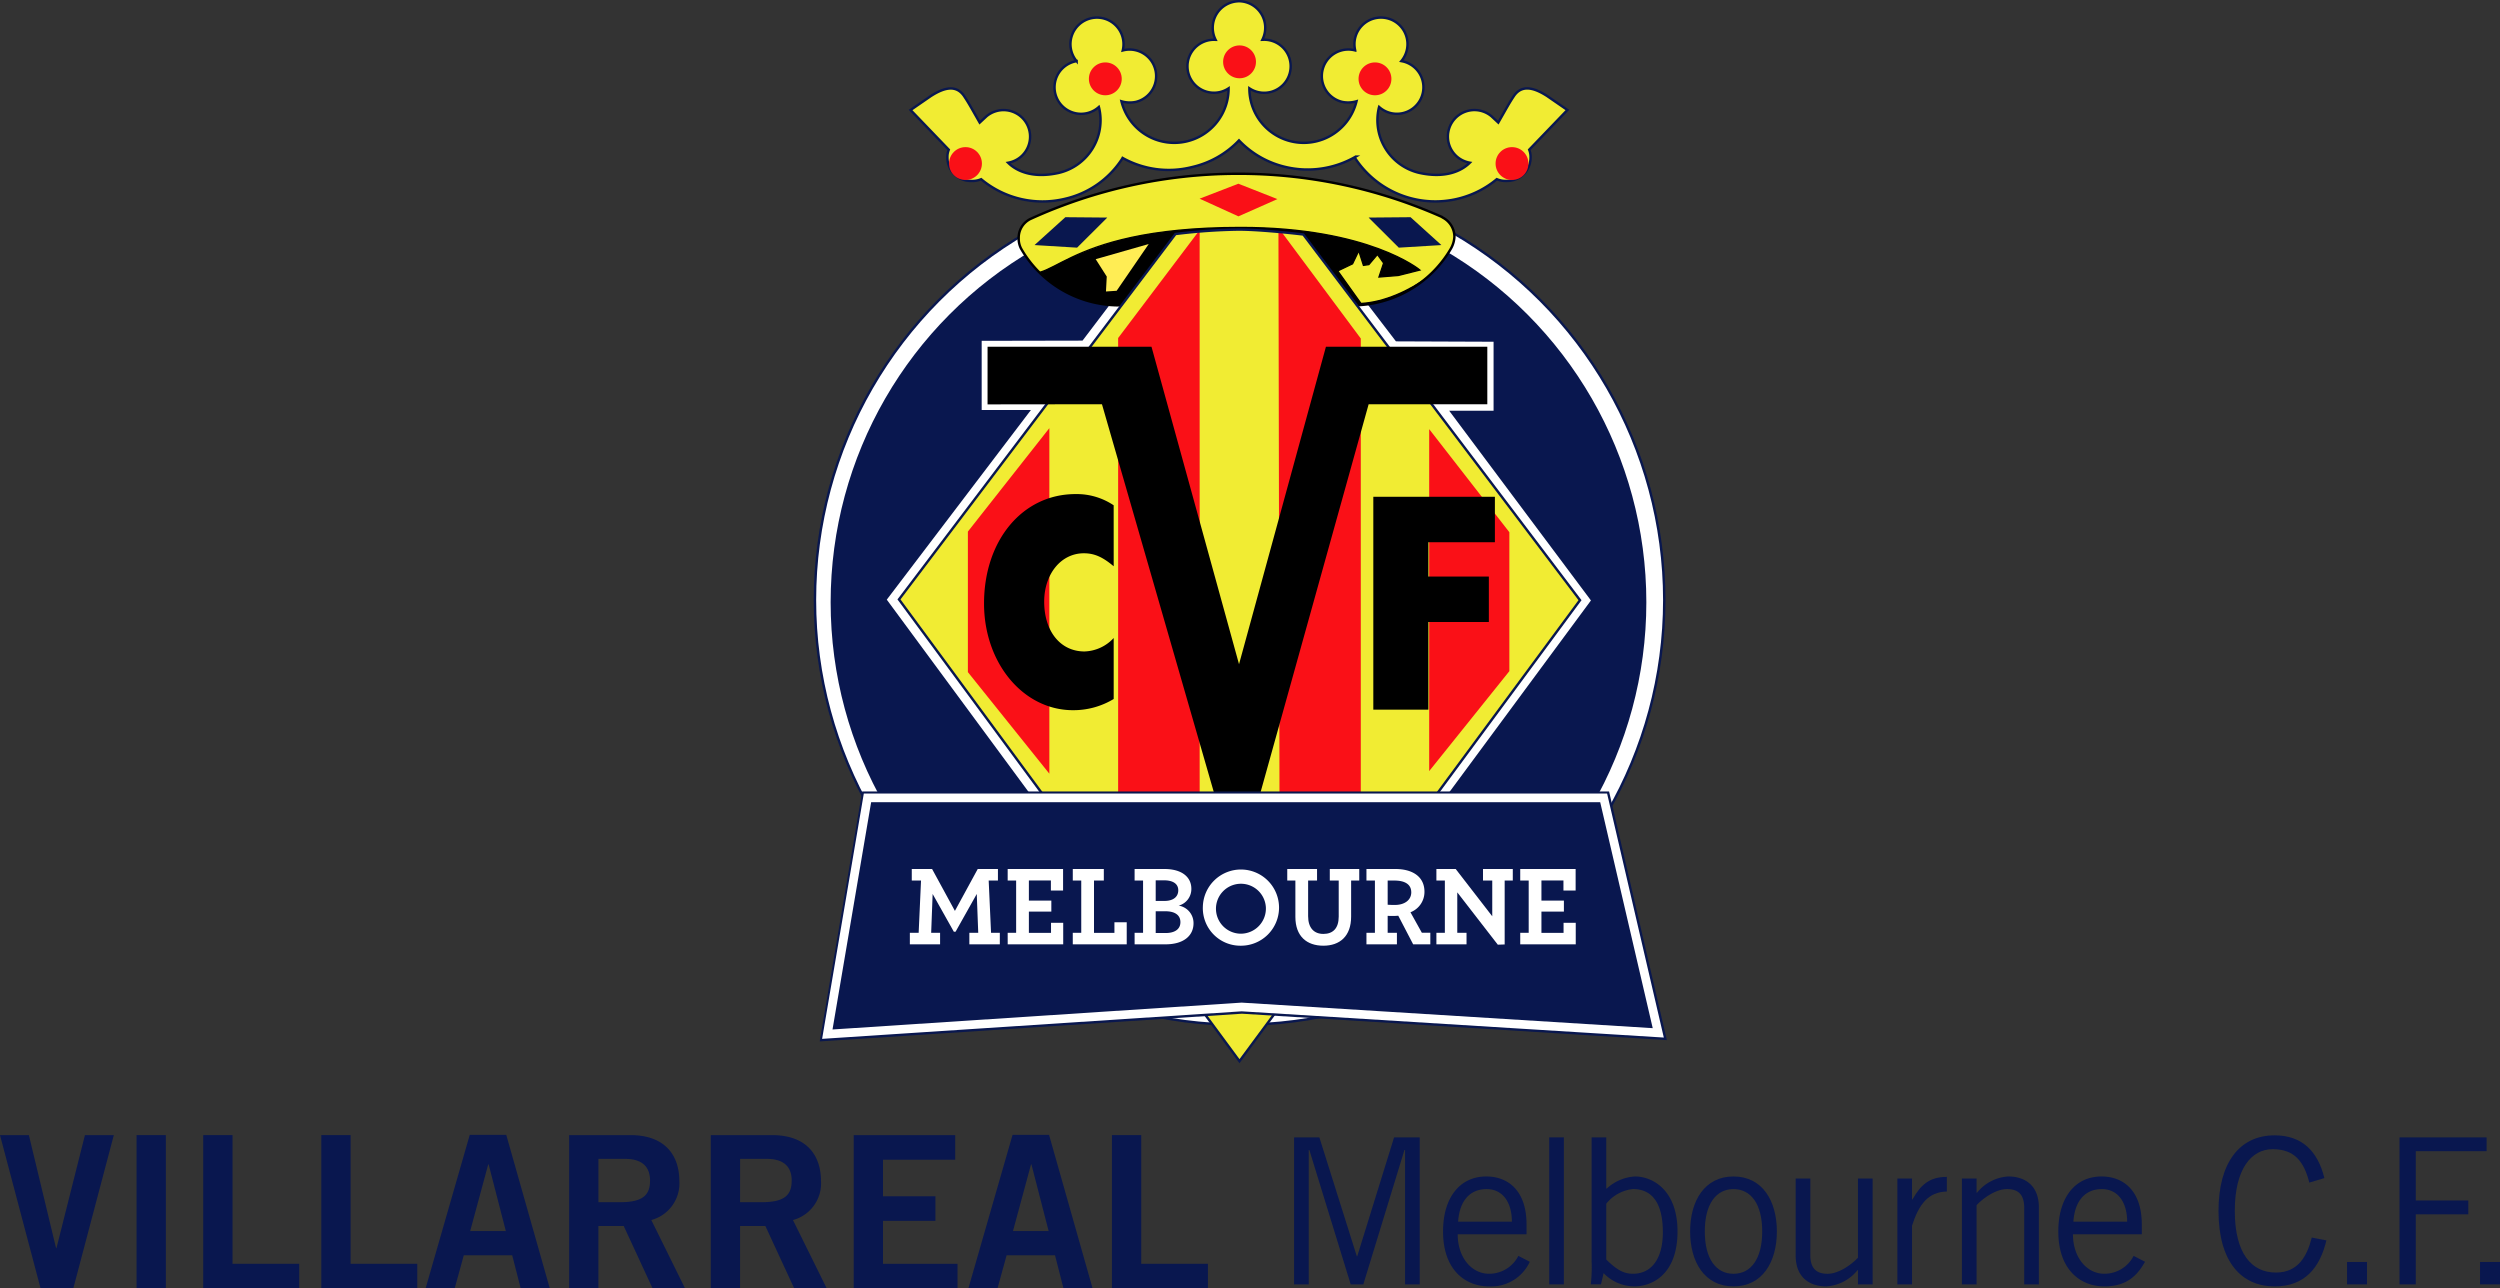 <svg xmlns="http://www.w3.org/2000/svg" xmlns:xlink="http://www.w3.org/1999/xlink" viewBox="0 0 405.271 208.864">
  <rect x="0" y="0" width="405.271" height="208.864" fill="#333333" stroke="none"/>
  <defs>
    <style>
      .cls-1, .cls-11, .cls-2, .cls-6 {
        fill: #f1ec33;
      }

      .cls-1, .cls-13, .cls-14, .cls-15, .cls-23 {
        stroke: #000;
      }

      .cls-1, .cls-13, .cls-14, .cls-15, .cls-2, .cls-23, .cls-5, .cls-7, .cls-9 {
        stroke-miterlimit: 3.864;
      }

      .cls-1, .cls-15, .cls-2, .cls-7, .cls-9 {
        stroke-width: 0.396px;
      }

      .cls-2, .cls-24, .cls-5, .cls-7, .cls-9 {
        stroke: #09174f;
      }

      .cls-2 {
        clip-rule: evenodd;
      }

      .cls-20, .cls-24, .cls-25, .cls-3 {
        fill: #09174f;
      }

      .cls-13, .cls-14, .cls-15, .cls-18, .cls-23, .cls-4, .cls-5, .cls-7, .cls-9 {
        fill: none;
      }

      .cls-10, .cls-14, .cls-17, .cls-18, .cls-20, .cls-21, .cls-22, .cls-23, .cls-4, .cls-5, .cls-6, .cls-7 {
        fill-rule: evenodd;
      }

      .cls-5 {
        stroke-width: 0.159px;
        stroke-dasharray: 2.558 0.426 0.426 0.426 0.426 0.426;
      }

      .cls-10, .cls-8 {
        fill: #fff;
      }

      .cls-12 {
        clip-path: url(#clip-path);
      }

      .cls-13 {
        stroke-width: 0.793px;
      }

      .cls-14 {
        stroke-width: 0.213px;
      }

      .cls-16 {
        clip-path: url(#clip-path-2);
      }

      .cls-17, .cls-19 {
        fill: #fa1017;
      }

      .cls-18 {
        stroke: #fa1017;
        stroke-miterlimit: 3.864;
        stroke-width: 0.793px;
      }

      .cls-22 {
        fill: #ffed54;
      }

      .cls-23 {
        stroke-width: 0.364px;
      }

      .cls-24, .cls-25 {
        stroke-miterlimit: 10;
      }

      .cls-24 {
        stroke-width: 2.126px;
      }

      .cls-25 {
        stroke: #fff;
        stroke-width: 1.407px;
      }
    </style>
    <clipPath id="clip-path" transform="translate(-2.52 -6.114)">
      <path class="cls-1" d="M183.655,55.609a18.324,18.324,0,0,1-15.623-9.217,3.514,3.514,0,0,1-.374-1.707,3.391,3.391,0,0,1,1.931-3.091,81.234,81.234,0,0,1,66.756-.276l-.066.005a3.532,3.532,0,0,1,2.015,3.148,4.321,4.321,0,0,1-.586,1.975,18.493,18.493,0,0,1-15.952,9.165c-.838,0-2.277.026-2.277.026Z"/>
    </clipPath>
    <clipPath id="clip-path-2" transform="translate(-2.52 -6.114)">
      <path class="cls-2" d="M213.8,44.128l44.852,59.282-55.2,74.731-55.2-74.857,44.82-59.233a93.378,93.378,0,0,1,10.215-.722C207.184,43.329,213.8,44.128,213.8,44.128Z"/>
    </clipPath>
  </defs>
  <title>Villarreal_Melbourne_Logo_Landscape_MELBOURNE_CF_TEXT_Below_Website</title>
  <g id="Capa_1" data-name="Capa 1">
    <path class="cls-3" d="M2.52,190.124H7.2l4.406,18.313h.069l4.613-18.313h4.682L14.4,214.978h-5.3Z" transform="translate(-2.52 -6.114)"/>
    <path class="cls-3" d="M24.655,214.978V190.124h4.751v24.854Z" transform="translate(-2.52 -6.114)"/>
    <path class="cls-3" d="M35.465,214.978V190.124h4.751v20.861H51.025v3.993Z" transform="translate(-2.52 -6.114)"/>
    <path class="cls-3" d="M54.607,214.978V190.124h4.75v20.861H70.165v3.993Z" transform="translate(-2.52 -6.114)"/>
    <path class="cls-3" d="M78.669,190.09H84.59l7.058,24.888H86.931l-1.377-5.37H77.705l-1.479,5.37H71.509Zm.069,15.594h5.783l-2.788-10.809h-.069Z" transform="translate(-2.52 -6.114)"/>
    <path class="cls-3" d="M94.781,214.978V190.124h9.914c5.646,0,7.918,3.271,7.952,7.367a6.153,6.153,0,0,1-4.544,6.4l5.474,11.084H108.31l-4.682-10.121h-4.1v10.121ZM99.532,201h3.511c3.719,0,4.854-1.17,4.854-3.511s-1.411-3.511-4.028-3.511H99.532Z" transform="translate(-2.52 -6.114)"/>
    <path class="cls-3" d="M117.744,214.978V190.124h9.914c5.645,0,7.917,3.271,7.951,7.367a6.152,6.152,0,0,1-4.544,6.4l5.474,11.084h-5.267l-4.682-10.121h-4.1v10.121ZM122.494,201h3.512c3.717,0,4.854-1.17,4.854-3.511s-1.412-3.511-4.027-3.511h-4.338Z" transform="translate(-2.52 -6.114)"/>
    <path class="cls-3" d="M140.912,214.978V190.124h16.455v3.993H145.662v5.921h8.5v3.993h-8.5v6.954h12.083v3.993Z" transform="translate(-2.52 -6.114)"/>
    <path class="cls-3" d="M166.662,190.09h5.921l7.058,24.888h-4.717l-1.377-5.37H165.7l-1.479,5.37H159.5Zm.069,15.594h5.783l-2.788-10.809h-.069Z" transform="translate(-2.52 -6.114)"/>
    <path class="cls-3" d="M182.773,214.978V190.124h4.751v20.861h10.81v3.993Z" transform="translate(-2.52 -6.114)"/>
    <path class="cls-3" d="M230.292,214.322V192.539h-.1l-6.667,21.783h-2.046l-6.7-21.783h-.1v21.783H212.3v-23.83H216.4l6.073,19.275h.066l5.974-19.275h4.158v23.83Z" transform="translate(-2.52 -6.114)"/>
    <path class="cls-3" d="M250.51,210.658a6.886,6.886,0,0,1-6.6,3.994c-3.829,0-7.459-2.641-7.459-8.911,0-5.545,2.772-8.912,7-8.912,3.564,0,6.535,2.311,6.535,7.789V206.2H238.826c0,3.763,2.244,6.4,5.083,6.4a5.3,5.3,0,0,0,4.752-2.9Zm-2.9-6.5c0-3.168-1.518-5.281-4.092-5.281-2.872,0-4.423,2.112-4.621,5.281Z" transform="translate(-2.52 -6.114)"/>
    <path class="cls-3" d="M256.036,190.492v23.83H253.66v-23.83Z" transform="translate(-2.52 -6.114)"/>
    <path class="cls-3" d="M262.906,190.492v8.317l.132-.066a7.39,7.39,0,0,1,4.522-1.915c2.9,0,6.9,2.245,6.9,8.912,0,6.865-3.994,8.911-7.03,8.911a6.991,6.991,0,0,1-4.951-2.146l-.429,1.815H260.4a23.945,23.945,0,0,0,.132-3.763V190.492Zm0,19.8c1.683,1.65,2.805,2.31,4.324,2.31,2.97,0,4.852-2.376,4.852-6.733,0-5.182-2.079-7-4.852-7a6.408,6.408,0,0,0-4.324,2.376Z" transform="translate(-2.52 -6.114)"/>
    <path class="cls-3" d="M283.535,214.652c-4.687,0-7.03-3.96-7.03-8.911s2.343-8.912,7.03-8.912,7.03,3.961,7.03,8.912S288.222,214.652,283.535,214.652Zm0-15.776c-2.838,0-4.653,2.442-4.653,6.865s1.815,6.865,4.653,6.865,4.654-2.442,4.654-6.865S286.374,198.876,283.535,198.876Z" transform="translate(-2.52 -6.114)"/>
    <path class="cls-3" d="M303.712,214.322v-2.311h-.065a7.046,7.046,0,0,1-5.083,2.641c-2.542,0-4.951-1.32-4.951-5.017V197.159h2.376v12.41c0,2.277,1.089,3.036,2.805,3.036,1.782,0,3.829-1.452,4.917-2.607V197.159h2.377v17.163Z" transform="translate(-2.52 -6.114)"/>
    <path class="cls-3" d="M310.1,197.159h2.376v3.4h.066c1.32-2.343,2.739-3.663,5.577-3.663v2.376c-2.97.066-4.521,2.013-5.644,5.545v9.505H310.1Z" transform="translate(-2.52 -6.114)"/>
    <path class="cls-3" d="M322.939,197.159v2.311h.066a7.046,7.046,0,0,1,5.083-2.641c2.541,0,4.95,1.32,4.95,5.017v12.476h-2.376v-12.41c0-2.277-1.09-3.037-2.806-3.037-1.782,0-3.828,1.452-4.918,2.607v12.839h-2.376V197.159Z" transform="translate(-2.52 -6.114)"/>
    <path class="cls-3" d="M350.248,210.658c-1.122,1.947-2.706,3.994-6.6,3.994-3.828,0-7.459-2.641-7.459-8.911,0-5.545,2.772-8.912,7-8.912,3.564,0,6.535,2.311,6.535,7.789V206.2H338.564c0,3.763,2.244,6.4,5.083,6.4a5.306,5.306,0,0,0,4.753-2.9Zm-2.9-6.5c0-3.168-1.518-5.281-4.093-5.281-2.871,0-4.422,2.112-4.62,5.281Z" transform="translate(-2.52 -6.114)"/>
    <path class="cls-3" d="M379.651,207.193c-1.057,4.422-3.5,7.459-8.384,7.459-5.347,0-9.109-3.895-9.109-12.245,0-7.756,3.367-12.245,9.109-12.245,4.423,0,7,2.575,8.054,6.931l-2.442.726c-.858-3.366-2.377-5.413-5.941-5.413-3.432,0-6.139,3.168-6.139,10,0,6.9,2.707,10,6.667,10,3.664,0,5.083-2.772,5.809-5.677Z" transform="translate(-2.52 -6.114)"/>
    <path class="cls-3" d="M386.232,210.692v3.63H383v-3.63Z" transform="translate(-2.52 -6.114)"/>
    <path class="cls-3" d="M405.625,190.492v2.245H394.139v7.987h8.516v2.245h-8.516v11.354H391.5v-23.83Z" transform="translate(-2.52 -6.114)"/>
    <path class="cls-3" d="M407.791,210.692v3.63h-3.234v-3.63Z" transform="translate(-2.52 -6.114)"/>
  </g>
  <g id="Gu_as" data-name="Gu’as">
    <path class="cls-4" d="M203.4,111.725" transform="translate(-2.52 -6.114)"/>
    <path class="cls-5" d="M203.4,111.725" transform="translate(-2.52 -6.114)"/>
    <path class="cls-6" d="M203.371,6.312a4.3,4.3,0,0,1,3.785,6.252l.262-.008a4.3,4.3,0,1,1-2.365,7.87,8.809,8.809,0,0,0,17.373,2.1,4.738,4.738,0,0,1-2.292.111,4.3,4.3,0,1,1,1.935-8.383l.144.036a4.3,4.3,0,1,1,7.475,1.731l.257.051a4.3,4.3,0,1,1-3.858,7.378l-.042.14a8.771,8.771,0,0,0,6.6,10.563c4.128.9,6.767-.277,8.153-1.663a4.37,4.37,0,0,1-2.026-.937,4.3,4.3,0,0,1,5.53-6.59l1.1,1.023c1.508-2.639,1.727-3.076,2.493-4.244,1.3-1.986,3.3-1.422,5.411-.073l3.3,2.274-6.19,6.439a3.058,3.058,0,0,1,.22,1.272,3.79,3.79,0,0,1-3.79,3.79,3.661,3.661,0,0,1-1.681-.284,15.563,15.563,0,0,1-23.01-3.479l.142-.18a15.55,15.55,0,0,1-11.31,1.694,15.089,15.089,0,0,1-7.616-4.326,15.089,15.089,0,0,1-7.616,4.326A15.349,15.349,0,0,1,184.5,31.714l-.052.106a15.031,15.031,0,0,1-9.412,6.55,15.511,15.511,0,0,1-13.461-3.205,3.662,3.662,0,0,1-1.681.284,3.79,3.79,0,0,1-3.79-3.79,3.06,3.06,0,0,1,.22-1.272l-6.19-6.439,3.3-2.274c2.115-1.349,4.107-1.913,5.411.073.766,1.167.985,1.6,2.493,4.244l1.1-1.023a4.3,4.3,0,0,1,5.53,6.59,4.371,4.371,0,0,1-2.026.937c1.386,1.386,4.025,2.566,8.153,1.663a8.771,8.771,0,0,0,6.6-10.563l-.042-.14a4.3,4.3,0,1,1-3.858-7.378l.257-.051a4.3,4.3,0,1,1,7.475-1.731l.144-.036a4.3,4.3,0,0,1,1.935,8.383,4.738,4.738,0,0,1-2.292-.111,8.809,8.809,0,0,0,17.372-2.1,4.293,4.293,0,1,1-2.364-7.87l.262.008a4.3,4.3,0,0,1,3.785-6.252Z" transform="translate(-2.52 -6.114)"/>
    <path class="cls-7" d="M203.371,6.312a4.3,4.3,0,0,1,3.785,6.252l.262-.008a4.3,4.3,0,1,1-2.365,7.87,8.809,8.809,0,0,0,17.373,2.1,4.738,4.738,0,0,1-2.292.111,4.3,4.3,0,1,1,1.935-8.383l.144.036a4.3,4.3,0,1,1,7.475,1.731l.257.051a4.3,4.3,0,1,1-3.858,7.378l-.042.14a8.771,8.771,0,0,0,6.6,10.563c4.128.9,6.767-.277,8.153-1.663a4.37,4.37,0,0,1-2.026-.937,4.3,4.3,0,0,1,5.53-6.59l1.1,1.023c1.508-2.639,1.727-3.076,2.493-4.244,1.3-1.986,3.3-1.422,5.411-.073l3.3,2.274-6.19,6.439a3.058,3.058,0,0,1,.22,1.272,3.79,3.79,0,0,1-3.79,3.79,3.661,3.661,0,0,1-1.681-.284,15.563,15.563,0,0,1-23.01-3.479l.142-.18a15.55,15.55,0,0,1-11.31,1.694,15.089,15.089,0,0,1-7.616-4.326,15.089,15.089,0,0,1-7.616,4.326A15.349,15.349,0,0,1,184.5,31.714l-.052.106a15.031,15.031,0,0,1-9.412,6.55,15.511,15.511,0,0,1-13.461-3.205,3.662,3.662,0,0,1-1.681.284,3.79,3.79,0,0,1-3.79-3.79,3.06,3.06,0,0,1,.22-1.272l-6.19-6.439,3.3-2.274c2.115-1.349,4.107-1.913,5.411.073.766,1.167.985,1.6,2.493,4.244l1.1-1.023a4.3,4.3,0,0,1,5.53,6.59,4.371,4.371,0,0,1-2.026.937c1.386,1.386,4.025,2.566,8.153,1.663a8.771,8.771,0,0,0,6.6-10.563l-.042-.14a4.3,4.3,0,1,1-3.858-7.378l.257-.051a4.3,4.3,0,1,1,7.475-1.731l.144-.036a4.3,4.3,0,0,1,1.935,8.383,4.738,4.738,0,0,1-2.292-.111,8.809,8.809,0,0,0,17.372-2.1,4.293,4.293,0,1,1-2.364-7.87l.262.008a4.3,4.3,0,0,1,3.785-6.252Z" transform="translate(-2.52 -6.114)"/>
    <g>
      <circle class="cls-8" cx="200.952" cy="97.274" r="68.843"/>
      <path class="cls-8" d="M203.472,103.388" transform="translate(-2.52 -6.114)"/>
    </g>
    <g>
      <circle class="cls-9" cx="200.952" cy="97.274" r="68.843"/>
      <path class="cls-9" d="M203.472,103.388" transform="translate(-2.52 -6.114)"/>
    </g>
    <g>
      <circle class="cls-3" cx="200.77" cy="97.637" r="66.116"/>
      <path class="cls-3" d="M203.29,103.752" transform="translate(-2.52 -6.114)"/>
    </g>
    <path class="cls-10" d="M214.048,42.161l14.767,19.29,15.826.063v11.18h-7.2l22.984,30.759-49.655,67.223-14.794.038-49.7-67.391,23.368-30.748h-7.985V61.365l16.347-.033,14.61-19.25a96.546,96.546,0,0,1,10.561-.747C207.211,41.336,214.048,42.161,214.048,42.161Z" transform="translate(-2.52 -6.114)"/>
    <g>
      <path class="cls-11" d="M183.655,55.609a18.324,18.324,0,0,1-15.623-9.217,3.514,3.514,0,0,1-.374-1.707,3.391,3.391,0,0,1,1.931-3.091,81.234,81.234,0,0,1,66.756-.276l-.066.005a3.532,3.532,0,0,1,2.015,3.148,4.321,4.321,0,0,1-.586,1.975,18.493,18.493,0,0,1-15.952,9.165c-.838,0-2.277.026-2.277.026Z" transform="translate(-2.52 -6.114)"/>
      <g class="cls-12">
        <g>
          <g>
            <circle cx="200.365" cy="104.243" r="67.627"/>
            <path d="M202.885,110.357" transform="translate(-2.52 -6.114)"/>
          </g>
          <g>
            <circle class="cls-13" cx="200.365" cy="104.243" r="67.627"/>
            <path class="cls-13" d="M202.885,110.357" transform="translate(-2.52 -6.114)"/>
          </g>
          <path class="cls-6" d="M166.651,42.039c.5.458-3.109,4.295.795,7.317,5.683,4.4,5.76-6.374,36.194-6.374,20.861,0,29.063,6.909,29.063,6.909l-3.493.881-3.148.252.755-2.267-1.007-1.385-1.385,1.637-.881.126-.756-2.36-1.008,2.108-2.4,1.148,3.769,5.277c7.554-.408,16.144-7.451,16.144-10.754,0-5.756-19.077-11.011-36.046-11.011C187.159,33.543,166.149,41.582,166.651,42.039Z" transform="translate(-2.52 -6.114)"/>
          <path class="cls-14" d="M166.651,42.039c.5.458-3.109,4.295.795,7.317,5.683,4.4,5.76-6.374,36.194-6.374,20.861,0,29.063,6.909,29.063,6.909l-3.493.881-3.148.252.755-2.267-1.007-1.385-1.385,1.637-.881.126-.756-2.36-1.008,2.108-2.4,1.148,3.769,5.277c7.554-.408,16.144-7.451,16.144-10.754,0-5.756-19.077-11.011-36.046-11.011C187.159,33.543,166.149,41.582,166.651,42.039Z" transform="translate(-2.52 -6.114)"/>
        </g>
      </g>
      <path class="cls-15" d="M183.655,55.609a18.324,18.324,0,0,1-15.623-9.217,3.514,3.514,0,0,1-.374-1.707,3.391,3.391,0,0,1,1.931-3.091,81.234,81.234,0,0,1,66.756-.276l-.066.005a3.532,3.532,0,0,1,2.015,3.148,4.321,4.321,0,0,1-.586,1.975,18.493,18.493,0,0,1-15.952,9.165c-.838,0-2.277.026-2.277.026Z" transform="translate(-2.52 -6.114)"/>
    </g>
    <g>
      <path class="cls-6" d="M213.8,44.128l44.852,59.282-55.2,74.731-55.2-74.857,44.82-59.233a93.378,93.378,0,0,1,10.215-.722C207.184,43.329,213.8,44.128,213.8,44.128Z" transform="translate(-2.52 -6.114)"/>
      <g class="cls-16">
        <g>
          <polygon class="cls-17" points="157.298 86.312 169.713 70.548 169.713 124.295 157.298 108.818 157.298 86.312"/>
          <polygon class="cls-18" points="157.298 86.312 169.713 70.548 169.713 124.295 157.298 108.818 157.298 86.312"/>
          <polygon class="cls-17" points="194.075 38.482 181.656 54.931 181.656 142.285 194.082 158.16 194.075 38.482"/>
          <polygon class="cls-18" points="194.075 38.482 181.656 54.931 181.656 142.285 194.082 158.16 194.075 38.482"/>
          <polygon class="cls-17" points="244.284 86.412 232.08 70.72 232.08 123.875 244.284 108.661 244.284 86.412"/>
          <polygon class="cls-18" points="244.284 86.412 232.08 70.72 232.08 123.875 244.284 108.661 244.284 86.412"/>
          <polygon class="cls-17" points="207.645 38.128 220.199 55.005 220.199 142.006 207.867 158.29 207.645 38.128"/>
          <polygon class="cls-18" points="207.645 38.128 220.199 55.005 220.199 142.006 207.867 158.29 207.645 38.128"/>
        </g>
      </g>
      <path class="cls-7" d="M213.8,44.128l44.852,59.282-55.2,74.731-55.2-74.857,44.82-59.233a93.378,93.378,0,0,1,10.215-.722C207.184,43.329,213.8,44.128,213.8,44.128Z" transform="translate(-2.52 -6.114)"/>
    </g>
    <g>
      <circle class="cls-19" cx="200.941" cy="10.025" r="2.663"/>
      <path class="cls-19" d="M203.461,16.14" transform="translate(-2.52 -6.114)"/>
    </g>
    <g>
      <circle class="cls-19" cx="179.181" cy="12.783" r="2.663"/>
      <path class="cls-19" d="M181.7,18.9" transform="translate(-2.52 -6.114)"/>
    </g>
    <g>
      <circle class="cls-19" cx="222.895" cy="12.783" r="2.663"/>
      <path class="cls-19" d="M225.415,18.9" transform="translate(-2.52 -6.114)"/>
    </g>
    <g>
      <circle class="cls-19" cx="245.108" cy="26.513" r="2.663"/>
      <path class="cls-19" d="M247.629,32.627" transform="translate(-2.52 -6.114)"/>
    </g>
    <g>
      <circle class="cls-19" cx="156.514" cy="26.513" r="2.663"/>
      <path class="cls-19" d="M159.034,32.627" transform="translate(-2.52 -6.114)"/>
    </g>
    <polygon class="cls-17" points="200.75 29.781 194.464 32.208 200.758 35.073 207.079 32.274 200.75 29.781"/>
    <polygon class="cls-20" points="172.7 35.21 167.701 39.728 174.605 40.148 179.502 35.27 172.7 35.21"/>
    <polygon class="cls-20" points="228.662 35.21 233.661 39.728 226.757 40.148 221.86 35.27 228.662 35.21"/>
    <path class="cls-21" d="M183.054,88.026a10.739,10.739,0,0,0-6.187-1.817c-8.58,0-14.826,7.486-14.826,17.733,0,9.666,6.362,17.3,14.417,17.3a12.589,12.589,0,0,0,6.6-1.817v-9.884a6.721,6.721,0,0,1-4.728,2.18c-3.911,0-6.537-3.27-6.537-8.067,0-4.506,2.743-7.849,6.421-7.849,1.693,0,3.035.581,4.845,2.108Z" transform="translate(-2.52 -6.114)"/>
    <polygon class="cls-21" points="242.335 87.9 242.335 80.532 222.626 80.532 222.626 115.04 231.552 115.04 231.552 100.832 241.355 100.832 241.355 93.464 231.552 93.464 231.552 87.9 242.335 87.9"/>
    <polygon class="cls-21" points="160.093 56.205 160.09 65.554 178.638 65.531 200.627 141.778 221.868 65.531 241.106 65.531 241.106 56.205 214.946 56.205 200.857 107.674 186.666 56.205 160.093 56.205"/>
    <g>
      <polygon class="cls-22" points="177.338 41.908 179.229 44.88 179.094 47.447 181.12 47.312 186.659 39.241 177.338 41.908"/>
      <polygon class="cls-23" points="177.338 41.908 179.229 44.88 179.094 47.447 181.12 47.312 186.659 39.241 177.338 41.908"/>
    </g>
    <g>
      <polygon class="cls-24" points="140.662 129.37 134.153 167.676 201.321 163.267 268.857 167.465 260.001 129.37 140.662 129.37"/>
      <polygon class="cls-25" points="140.625 129.341 134.115 167.647 201.283 163.238 268.82 167.435 259.964 129.341 140.625 129.341"/>
    </g>
    <g>
      <path class="cls-8" d="M150.015,157.324h1.427l.384-8.464h-1.5v-1.875h3.293l3.7,6.794,3.7-6.794h3.275v1.875h-1.5l.384,8.464H164.6V159.2h-4.94v-1.875H161.1l-.238-6.292-3.439,6.125h-.275l-3.439-6.125-.238,6.292h1.445V159.2h-4.9Z" transform="translate(-2.52 -6.114)"/>
      <path class="cls-8" d="M165.872,157.324h1.372V148.86h-1.372v-1.875h8.982v3.49h-1.976v-1.633h-3.568v3.266h3.641v1.782h-3.641v3.453H172.9V155.71h1.976V159.2h-9Z" transform="translate(-2.52 -6.114)"/>
      <path class="cls-8" d="M176.425,157.324H177.8V148.86h-1.372v-1.875h5.031v1.875h-1.592v8.483h3.311v-1.727h1.994V159.2h-8.745Z" transform="translate(-2.52 -6.114)"/>
      <path class="cls-8" d="M186.448,157.324h1.372V148.86h-1.372v-1.875h4.811c2.945,0,4.39,1.374,4.39,3.211a2.79,2.79,0,0,1-2.049,2.728,2.863,2.863,0,0,1,2.4,2.859c0,2.023-1.61,3.415-4.537,3.415h-5.013Zm4.83-5.16c1.445,0,2.25-.669,2.25-1.727,0-1.039-.841-1.615-2.305-1.615h-1.354v3.341Zm.22,5.2c1.427,0,2.378-.594,2.378-1.763,0-1.132-.878-1.763-2.433-1.763h-1.573v3.526Z" transform="translate(-2.52 -6.114)"/>
      <path class="cls-8" d="M197.513,153.093a6.176,6.176,0,1,1,6.129,6.329A6.087,6.087,0,0,1,197.513,153.093Zm10.208,0a4.048,4.048,0,1,0-4.025,4.381A4.078,4.078,0,0,0,207.722,153.093Z" transform="translate(-2.52 -6.114)"/>
      <path class="cls-8" d="M212.512,154.744V148.86h-1.317v-1.875h4.83v1.875h-1.446v5.773c0,1.875.933,2.877,2.47,2.877,1.555,0,2.488-.909,2.488-2.8V148.86h-1.446v-1.875h4.775v1.875h-1.317v5.847c0,3.193-1.848,4.714-4.5,4.714C214.359,159.422,212.512,157.9,212.512,154.744Z" transform="translate(-2.52 -6.114)"/>
      <path class="cls-8" d="M224.033,157.324h1.372V148.86h-1.372v-1.875H228.7c2.762,0,4.738,1.207,4.738,3.694A3.535,3.535,0,0,1,231.168,154l1.848,3.323h1.372V159.2h-2.781l-2.415-4.64c-.256.019-.494.037-.732.037-.384,0-.732,0-.988-.019v2.747h1.5V159.2h-4.94Zm7.263-6.571c0-1.28-1.043-1.893-2.708-1.893h-1.116v3.917c.22.018.512.037,1.171.037C230.2,152.814,231.3,152.035,231.3,150.754Z" transform="translate(-2.52 -6.114)"/>
      <path class="cls-8" d="M238.757,150.772v6.552h1.5V159.2h-4.885v-1.875h1.372V148.86h-1.372v-1.875H238.5l5.927,7.666V148.86h-1.5v-1.875h4.83v1.875h-1.317v10.358l-1.115.037Z" transform="translate(-2.52 -6.114)"/>
      <path class="cls-8" d="M248.962,157.324h1.372V148.86h-1.372v-1.875h8.982v3.49h-1.976v-1.633H252.4v3.266h3.641v1.782H252.4v3.453h3.586V155.71h1.976V159.2h-9Z" transform="translate(-2.52 -6.114)"/>
    </g>
  </g>
</svg>
